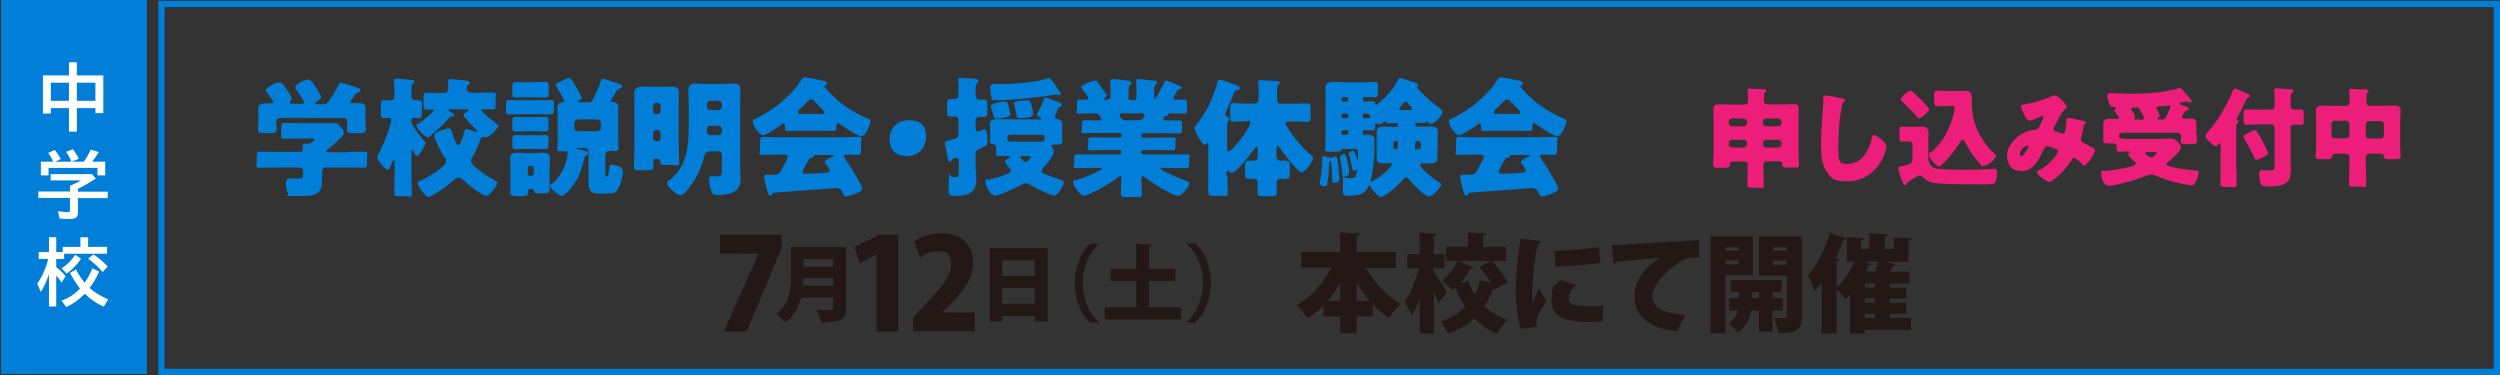 <?xml version="1.0" encoding="UTF-8"?> <svg xmlns="http://www.w3.org/2000/svg" id="_レイヤー_1" data-name="レイヤー_1" width="1200" height="180" version="1.1" viewBox="0 0 1200 180"><rect x="0" y="0" width="1200" height="180" fill="#333333" stroke="none"/><defs><style> .st0 { fill: #ed1e79; } .st1 { fill: #231815; } .st2 { fill: #fff; } .st3 { fill: #007ed8; } </style></defs><g><path class="st3" d="M1197,3.4v173.6H79V3.4h1118M1200,.4H76v179.6h1124V.4h0Z"></path><g><path class="st3" d="M166.9,72.9c2.6,0,5.2-.1,7.8-.1s1.5.6,1.5,2.5v2.8c0,1.8-.1,2.4-1.5,2.4-2.7,0-5.3-.1-7.9-.1h-10.3c-1.2,0-1.9.7-1.9,1.9v4.2c0,7.2-3.6,7.6-11.8,7.6s-3.8-.1-4.6-1.4c-.7-1.1-1-3.3-1-4.6s.5-2.5,2.2-2.5,2.5.1,4.1.1,2-.5,2-1.7v-1.8c0-1.1-.8-1.8-1.9-1.8h-11c-2.7,0-5.3.1-7.9.1s-1.5-.7-1.5-2.5v-2.7c0-1.9.1-2.5,1.5-2.5,2.6,0,5.2.1,7.9.1h11c.9,0,1.8-.3,1.8-1.4s-.1-1.2-.1-1.6c0-.9.6-.9,1.3-.9h1.4c1.7,0,3-2,3-2.2,0-.3-.6-.3-1.4-.3h-6.7c-2.1,0-4.2.1-6.3.1s-1.6-.6-1.6-2.2v-3.2c0-1.7.1-2.2,1.6-2.2,2.1,0,4.2.1,6.3.1h11.2c2,0,4.2,0,6.2,0s2,.4,3.2,1.9c.7.9,1.6,2,1.6,2.9,0,1.6-6.3,6.6-7.7,7.7-.4.3-.8.6-.8,1s.6.5.9.5h9.5ZM167.8,48.8c0,.6.7.7,1.1.7,1.1,0,2.2,0,3.4,0s3.2.2,3.2,2.2-.1,3.3-.1,5.1v1.5c0,1.4.2,2.7.2,3.7,0,1.7-.9,1.9-2.9,1.9h-3.3c-2,0-2.9-.1-2.9-1.8s.2-2.4.2-3.5-.7-2-2-2h-30.1c-1.4,0-2,.7-2,2.1s.2,2.2.2,3.3c0,1.7-.9,1.9-2.9,1.9h-3.2c-2,0-2.9-.1-2.9-1.8s.2-2.5.2-3.7v-1.5c0-1.9-.1-3.7-.1-5.1s1.7-2.2,3.3-2.2,2,0,2.9,0,1.1-.2,1.1-.7-2.5-3.8-3-4.4c-.3-.4-.6-.7-.6-1.2,0-1.4,4.6-3.7,6.4-3.7s2,1.1,3.6,3.3c.6.8,2.4,3.5,2.4,4.3s-.4,1-.7,1.4c-.1.1-.2.4-.2.6,0,.6.6.6,1,.6h4.6c.4,0,1.2,0,1.2-.7s-.2-.6-.4-1c-.7-1.2-2.5-4.1-3.3-5.1-.2-.3-.4-.6-.4-1.1,0-1.7,4.6-3.7,6.1-3.7s2.4,1.7,4,4.2c.5.8,2.2,3.3,2.2,4.2s-1.7,2-2.5,2.5c-.2.1-.4.3-.4.5s.2.4.7.4h3c1.5,0,2-.2,2.9-1.4,1.7-2.4,3.3-5,4.8-7.8.2-.6.4-1.1,1.1-1.1s6.8,2.1,8,2.5c.9.2,1.3.4,1.3,1.1s-.7.8-1.3,1.1c-.9.3-1.1.4-1.5,1.2-.3.6-.7,1.2-1.1,1.7-.6.9-1.1,1.7-1.1,1.9Z"></path><path class="st3" d="M197.4,58.2c0,1.7,4.5,7.4,5.8,8.9.6.6,1,1.1,1,1.6,0,1.3-3.2,6.2-3.9,6.2s-1.8-2-2-2.5c-.1-.2-.2-.4-.4-.4-.4,0-.4.6-.4,1.2v11c0,2.8.2,5.6.2,8.4s-.7,1.6-2.8,1.6h-3c-2,0-2.7-.1-2.7-1.6,0-2.8.2-5.6.2-8.4v-6.1c0-.9,0-1.2-.4-1.2s-.6.6-.9,1.4c-.8,1.9-1.3,3.2-2.1,3.2-1.2,0-4.9-4.8-4.9-5.8s.4-1.2.7-1.9c.1-.2.2-.4.2-.5,2.1-4.2,4-8.6,5.2-13.1.1-.5.6-2.2.6-2.6,0-.7-.5-1-1.2-1s-1.6.1-2.4.1c-1.3,0-1.4-.7-1.4-2.5v-3.7c0-1.7.1-2.4,1.4-2.4s2.2.1,3.3.1,1.8-.8,1.8-1.8v-3.5c0-1.2,0-2.6-.2-3.8,0-.2,0-.4,0-.6,0-.6.6-.7,1.1-.7s1.1,0,1.4,0c2,.2,4.1.4,6.1.6.5,0,1.2.2,1.2.8s-.2.6-.8.9c-.6.4-.6,1.5-.6,4.5v1.8c0,1,.7,1.7,1.7,1.7s1.1,0,1.8,0c1.4,0,1.5.6,1.5,2.7v3.5c0,1.5-.1,2.4-1.4,2.4s-1.7-.1-2.5-.1-1,.2-1,1.2v.4ZM216,52.4c-.1,0-.8,0-.8.4s1.5,1.1,1.8,1.3c.4.2,1.1.6,1.1,1.1s-.7.7-1.1.7c-.9,0-1,.2-1.7,1-2.7,3.2-5.6,5.6-8.8,8.4-.3.2-.7.6-1.1.6-1.5,0-5.5-4.4-5.5-5.6s.6-.7.9-.9c1.1-.7,7.2-5.3,7.2-6.3s-.5-.5-.8-.5c-.8,0-1.6,0-2.5,0-1.2,0-1.4-.6-1.4-2v-3.7c0-1.9.1-2.4,1.3-2.4,2,0,4,.1,6.1.1h2.5c1.5,0,2-.9,2-1.6,0-1.3-.2-3.2-.2-3.8,0-1,.5-1.2,1.4-1.2s5.1.4,6.5.6,2.5.2,2.5,1.1-.2.7-.8,1.1c-.6.4-.6,1.4-.6,2s.5,1.7,2.1,1.7h4.3c2,0,4.1-.1,6.1-.1s1.4.6,1.4,2.5v3.4c0,1.5-.1,2.2-1.4,2.2s-2.9-.1-4.3-.1-1.1,0-1.1.5c0,.9,6.3,5.8,7.3,6.6.4.2.7.5.7.9,0,1.4-4.3,5.5-5.7,5.5s-.3,0-.5-.1-.4-.1-.7-.1c-.4,0-.4.1-.7.2-.7.3-.8.4-.9.9-.9,3.2-2.3,5.9-3.9,8.7-.3.6-.6,1.2-.6,1.9,0,2.4,9.1,7.9,11.2,9.1.7.4,1.4.6,1.4,1.2,0,1.3-3.5,6.3-5.4,6.3s-9.5-6.2-11-7.6c-.6-.5-1.4-1.2-2.2-1.2s-1.7.7-2.2,1.2c-3,2.7-6.4,5.1-10,7.2-.6.3-1.7.9-2.3.9-1.5,0-5.1-5.3-5.1-6.4s1-1.2,1.9-1.6c2.3-1.1,11.7-6.4,11.7-9s-.6-1.6-.9-2.1c-1.1-1.7-4.8-8.7-4.8-10.5s6.2-3.3,7.1-3.3,1.1.6,1.3,1.4c.5,1.7,1.2,3.7,2,5.4.2.5.6,1.3,1.2,1.3,1.1,0,2.6-5.5,2.9-6.6.1-.6.2-1.2,1-1.2s3,.9,4,1.2c.2.1.7.2.9.2s.4,0,.4-.2c0-.3-.4-.6-.6-.8-1-.9-6-5.9-6-7s1.3-1.5,1.8-1.9c.1-.1.4-.3.4-.6s-.3-.3-1.1-.3h-7.5Z"></path><path class="st3" d="M258.5,48.1c1.9,0,3.9-.1,5.8-.1s1.6.7,1.6,2.3v2c0,2.2,0,2.6-2.1,2.6s-2.7-.1-5.3-.1h-8.3c-1.9,0-3.9.1-5.8.1s-1.5-.7-1.5-2.2v-2.2c0-1.7.1-2.5,1.5-2.5s3.9.1,5.8.1h8.3ZM263.8,87.6c0,1.5,0,2.5,0,3.3,0,1.7-.4,1.9-3.3,1.9h-1.5c-1.9,0-2.6-.1-2.7-1.1-.1-.9-.2-.9-.9-.9h-1.2c-.7,0-.8,0-.8,1.4s-.1,1.9-3.5,1.9h-1.9c-2.5,0-3-.3-3-1.7s0-2.3,0-3.5v-8.6c0-1.4-.1-2.9-.1-4.3,0-2.3,1.4-2.7,3.4-2.7s2.9.2,4.3.2h4.3c1.5,0,2.6-.2,3.8-.2,1.9,0,3.3.5,3.3,2.7s-.2,2.9-.2,4.3v7.3ZM256.1,39.4c1.8,0,3.6-.1,5.4-.1s1.9.7,1.9,3v2c0,1.9-.2,2.5-1.9,2.5s-3.6-.1-5.4-.1h-2.9c-1.8,0-3.6.1-5.4.1s-1.9-.3-1.9-2.3v-2.4c0-2,0-2.7,1.9-2.7s3.6.1,5.4.1h2.9ZM256.5,56.2c1.7,0,3.5-.1,5.2-.1s1.6.8,1.6,2.4v2.2c0,1.7-.1,2.4-1.6,2.4s-3.5-.1-5.2-.1h-3.8c-2.4,0-3.9.1-4.9.1-1.6,0-1.9-.3-1.9-2v-2c0-2,0-3,1.6-3s3.5.2,5.2.1h3.8ZM256.5,64.9c2.4,0,3.8-.1,4.9-.1,1.7,0,1.9.5,1.9,2.4v2.5c0,1.7-.6,1.9-2,1.9s-2.5-.1-4.8-.1h-3.8c-2.4,0-3.8.1-4.9.1-1.6,0-1.9-.3-1.9-2.2v-2.3c0-1.5.1-2.3,1.6-2.3s3.5.1,5.2.1h3.8ZM253.3,83.2c0,.7.5,1.2,1.2,1.2h.5c.7,0,1.2-.5,1.2-1.2v-2.4c0-.6-.6-1.2-1.2-1.2h-.5c-.7,0-1.1.5-1.2,1.2v2.4ZM280.5,75.7c-1.2,5.6-2.7,10-6.3,14.5-.8,1-3.2,3.8-4.5,3.8s-5.6-3.3-5.6-4.7.4-.7.7-1c2.4-1.6,4.8-5.4,6-8,.6-1.5,1.7-5.1,1.7-6.6s-.6-1.1-1.4-1.1h-2c-1,0-1.6-.2-1.6-1.1s.2-3,.2-4.6v-12c0-1.4-.2-2.7-.2-3.7s1.1-1.9,2.4-2.1c.4,0,.9-.2.9-.7s-2.9-5.5-3.4-6.3c-.2-.4-.6-.9-.6-1.4,0-.8,2.4-1.7,3.9-2.4.2,0,.3-.1.5-.2.6-.2,1.3-.6,1.9-.6s.7.2,1.1.6c.8,1.1,1.6,2.3,2.3,3.5.5.8,2.7,4.6,2.7,5.3s-.7,1.1-1.2,1.3c-.2.1-.4.2-.4.5,0,.4.4.4.6.4h4.3c1,0,1.5-.3,2-1.1.9-1.5,3.5-7.5,3.9-9.1.2-.6.4-1.1,1-1.1s6.4,2,7.6,2.4c1.1.4,1.6.6,1.6,1.2s-.5.9-1.1,1.1c-1,.2-1.2.5-1.7,1.4-.7,1.2-2.5,4-2.5,4.4,0,.7.7.7,1.2.7,1.2.2,2.3.7,2.3,2s-.1,2.1-.1,3.8v12c0,2,.2,4.2.2,4.6,0,1-.7,1.1-1.9,1.1h-2.5c-1,0-1.9.7-1.9,1.7v10.1q0,.4.4.4h.5c.5,0,.7-1.4,1-4.4,0-.9.2-1.2,1.2-1.2,1.7,0,5.3.7,5.3,3.3s-1.1,5.6-1.8,7.3c-1.3,3-2.7,3.2-6,3.2h-2.9c-4,0-5.8-.5-5.8-5v-15.2c0-.9-.8-1.7-1.7-1.7h-4c-.1,0-.4,0-.4.1,0,.2.4.2,1.4.5,2.5.6,4.5,1,4.5,1.9s-.4.9-.8,1.1c-.5.2-.7.5-.9,1ZM286.7,63c.9,0,1.7-.8,1.7-1.7v-2.3c0-.9-.8-1.7-1.7-1.7h-9.3c-.9,0-1.7.8-1.7,1.7v2.3c0,1,.7,1.7,1.7,1.7h9.3Z"></path><path class="st3" d="M314.9,76.1c-.9,0-1.3.6-1.3,1.2,0,.9.1,1.9.1,2.9s-.7,1.5-2.8,1.5h-3.9c-1.9,0-2.7-.1-2.7-1.5,0-2.7.2-5.4.2-8.1v-21.8c0-1.9-.1-3.9-.1-5.8s1.4-2.9,3.5-2.9,4.2.1,6.3.1h1.9c2,0,4.1-.1,6.2-.1s3.6.4,3.6,2.9-.1,3.8-.1,5.8v19.3c0,2.7.2,5.4.2,8.1s-.9,1.5-2.3,1.5h-3.9c-2.2,0-2.9-.1-2.9-1.5v-.3c0-.6-.4-1.2-1.3-1.2h-.7ZM313.5,53.3c0,.9.7,1.5,1.5,1.5h.6c.8,0,1.5-.7,1.5-1.5v-2.4c0-.8-.7-1.5-1.5-1.5h-.6c-.8,0-1.5.7-1.5,1.5v2.4ZM313.5,66.3c0,.8.7,1.5,1.5,1.5h.6c.8,0,1.5-.7,1.5-1.5v-2.4c0-.9-.7-1.5-1.5-1.5h-.6c-.9,0-1.4.6-1.5,1.5v2.4ZM340.9,72.7c-2.3,0-2.5.9-3,2.9-1.4,5.8-4.7,12.2-8.9,16.6-.7.7-1.4,1.5-2.4,1.5-1.7,0-6.3-4-6.3-5.7s.7-1.1,1.3-1.6c8-6.8,9-15.6,9-26.7v-9.5c0-2.3-.2-4.6-.2-6.8s1-3.3,3.3-3.3,4,.2,6,.2h6.4c1.9,0,3.9-.2,5.9-.2s3.4.2,3.4,3.3-.1,4.5-.1,6.8v30.7c0,1.5.2,3.1.2,4.6,0,2.3-.3,4.3-2.2,5.9-2.1,1.8-6.1,2.2-8.8,2.2s-2.6-.6-3.4-2.9c-.4-1.2-.8-3.1-.8-4.4s.3-1.7,1.4-1.7.6,0,.9,0c.4,0,1.1.1,1.4.1,2.5,0,2.5-1.2,2.5-2.4v-8c0-.8-.7-1.7-1.7-1.7h-3.9ZM344.8,52.8c1,0,1.7-.7,1.7-1.7v-1c0-1-.7-1.7-1.7-1.7h-3.8c-.9,0-1.7.7-1.7,1.7v1c0,1,.7,1.7,1.7,1.7h3.8ZM341.2,60.3c-1.4,0-1.9.9-1.9,2.2s.4,2.4,2,2.4h3.5c1,0,1.7-.7,1.7-1.7v-1.1c0-.9-.7-1.7-1.7-1.7h-3.6Z"></path><path class="st3" d="M383.7,62.8c-1.9,0-3.9.1-5.6.1s-1.2-.5-1.3-2.5c0-.4-.2-1.1-.7-1.1s-.5.1-.7.3c-1.6,1.2-7.4,5.3-9.2,5.3s-4.9-4.8-4.9-6.5.4-.8.9-1.1c8.9-4.4,17.5-11,22.8-19.5.3-.4.6-.7,1.1-.7.9,0,6.3,1,8,1.4,1.9.4,2.7.5,2.7,1.4s-.4.8-.7,1c-.2,0-.4.2-.4.5,0,.4,1.4,1.9,1.7,2.2,5.1,5.6,11.5,10.1,18.4,13,1.7.7,2,.9,2,1.6,0,1.7-2.4,7.2-4.3,7.2s-8.8-4.7-10.4-5.9c-.2-.2-.6-.4-.9-.4-.6,0-.7.6-.7,1.1v.2c0,2.2-.4,2.5-1.3,2.5-1.9,0-3.8-.1-5.6-.1h-10.7ZM370.6,93.3c-.2.4-.4.7-.9.7-.8,0-1.2-1.7-1.9-4.2-.3-1.1-1-3.8-1-4.9s.3-1,3-1h.9c1.5,0,3,0,3.8-1.4.1-.2.3-.6.6-1.1,1.1-1.9,3.1-5.6,3.1-6.2s-1-1-1.7-1h-2c-2.7,0-5.5.2-8.2.2s-1.5-.8-1.5-2.7v-3.3c0-1.9.1-2.7,1.5-2.7,2.7,0,5.5.2,8.2.2h29.1c2.7,0,5.5-.2,8.2-.2s1.5.7,1.5,2.4v3.9c0,1.8-.3,2.4-1.6,2.4s-3.5-.2-4.7-.2-1.9.1-1.9.7.1.5.2.7c1.4,2,8.6,13.3,8.6,15s-6.6,3.7-7.7,3.7-1.2-.5-2-2.4c-.6-1.2-1.8-1.6-3.1-1.6s-24.9,1.9-29.6,2.2c-.4,0-.7.2-.9.7ZM394.2,54.8c.5,0,1.4,0,1.4-.8s-.7-1.3-1.9-2.4c-.7-.7-1.5-1.5-2.3-2.4-.5-.6-1.2-1.5-2.1-1.5s-1.7,1.1-3.1,2.5c-.7.7-1.5,1.5-2.5,2.4-.4.4-.7.9-.7,1.3,0,.8.8.8,1.4.8h9.9ZM385.3,82.4c0,.8.7,1,1.4,1,1.4,0,6.9-.2,8.6-.4,2.1-.2,2.9-.3,2.9-1.2s-1.1-2.1-1.8-3.1c-.2-.2-.5-.7-.5-.9,0-.8,2.3-2,3.5-2.5.2,0,.7-.3.7-.6s-.2-.3-.8-.3h-7.7c-.7,0-.9,0-1,.6-.1.5-.4.6-1.1.7-.8.1-.9.3-1.4,1.1-.6,1-2.8,4.9-2.8,5.6Z"></path><path class="st3" d="M444.5,65.5c0,5.3-3.3,9.4-9.2,9.4s-8.3-3.3-8.3-8.1,3.2-9.1,9.3-9.1,8.2,3.2,8.2,7.8Z"></path><path class="st3" d="M468.6,82c0,1.5,0,3.1,0,4.6,0,5.8-4.1,7.4-9.2,7.4s-4-.1-4-7.1.4-1.9,1.6-1.9,1.1,0,1.5,0c1.6,0,1.7-.4,1.7-3.2v-3.9c0-1-.1-2.1-1.4-2.1s-1.9.9-1.9,1c-.2.4-.6.7-1,.7-.7,0-.9-.7-1.4-3.7-.2-.9-.4-1.9-.6-3.1-.1-.6-.4-1.5-.4-2,0-1,.9-1.1,3-1.6,2.7-.6,3.6-.9,3.6-3.1v-6.4c0-.9-.7-1.7-1.7-1.7s-1.5.1-2.3.1c-1.4,0-1.5-.7-1.5-2.5v-3.5c0-1.7.1-2.4,1.5-2.4s1.9,0,2.3,0c.7,0,1.7-.6,1.7-2v-3.2c0-1.7-.2-3.7-.2-4,0-.9.6-1,1.4-1,1.2,0,5,.3,6.4.4.8,0,1.9.1,1.9,1.1s-.4.7-.7,1.1c-.5.4-.6.9-.6,2.9v2c0,1.7.2,2.9,1.9,2.9s1.2,0,2,0c1.6,0,1.7.5,1.7,2.4v3.5c0,1.8-.1,2.5-1.6,2.5s-1.5-.1-2.3-.1-1.7.6-1.7,1.5v4c0,.6.1,1.5.9,1.5s2-.7,2.5-.9c.3-.1.6-.2.9-.2,1.3,0,1.4,4.6,1.4,5.6,0,2-.2,2.3-3.4,3.7-1.6.7-2.3.8-2.3,2.7v7.8ZM475.2,62.4c0-1.4-.1-2.7-.1-3,0-2.2,2.5-2.2,4.1-2.2s4.4.1,6.6.1h13.4c.2,0,.7,0,.7-.3s-.3-.4-.7-.7c-.5-.2-1.4-.7-1.4-1.4s.2-.7.4-1c.9-1.7,2.2-4.2,2.7-6,.1-.4.2-1.1,1-1.1s2.2.7,3.5,1.2c.6.2,1,.4,1.2.4.3.1.7.2.9.4,1.4.5,2.1.8,2.1,1.7s-.5.6-.9.7-.6.4-1.1,1.6c-.2.6-.6,1.3-1,2.3-.1.2-.2.7-.2,1,0,1,1.1,1,1.3,1.1,1.1.1,2.2.7,2.2,2s-.1,1.7-.1,3.1v2.9c0,.9.1,2,.1,2.7,0,1.4-1.2,1.5-2.4,1.5h-1.4c-.6,0-1.3,0-1.3.7s.4,1,.6,1.4c.2.4.4.9.4,1.3,0,2-3.3,6-4.7,7.4-.5.6-1.1,1.2-1.1,2s1.1,1.2,2.5,1.7c2.2.9,4.5,1.6,6.8,2.4.6.2,1.3.4,1.3,1.2,0,1.3-2.8,6.4-4.6,6.4s-9.2-3.8-11-4.9c-.9-.5-1.7-1-2.7-1s-1.7.5-2.5.9c-2,1.2-10.2,5-12.3,5s-4.5-4.8-4.5-6.6.5-.8,2.1-1.2c2.3-.6,4.7-1.2,6.9-2,1.9-.7,3.2-1.2,3.2-2.2s-.4-.8-.9-1.4c-.4-.6-1.9-2.4-1.9-3s.6-1,1.1-1.2,1.2-.4,1.2-.9-.6-.6-.9-.6c-1.5,0-3,.1-4.5.1s-1.1-.6-1.1-1.5v-2.5c0-1.1-.6-1.6-1.7-1.7-.9,0-1.3-.6-1.3-1.5s.1-1.7.1-2.7v-2.9ZM508,42.9c0,.1.1.2.2.3.4.6.9,1.4.9,1.9s-.4.6-.7.6-.7-.1-.9-.2c-.2,0-.5-.1-.7-.1,0,0-.7.1-1.6.2-1.4.2-3.3.6-3.7.6-4,.5-8.1.9-12.2,1.3-3.7.3-6.9.6-10.7.6s-2.2,0-2.7-1.5c-.4-1.2-.6-3.3-.6-4.6s.9-1.7,2.2-1.7,3,0,4.4,0c5.5,0,15.7-.9,20.8-2.6.2,0,.7-.2.8-.2.7,0,2,1.7,3.3,3.7.4.6.7,1.1,1.1,1.6ZM484.3,51.7c.2.6.7,2.7.7,3.2,0,1.5-5.3,2-6.4,2s-1.4-.2-2.1-2.6c-.2-.7-.4-1.6-.8-2.8,0-.2-.2-.4-.2-.6-.1-1.5,6.5-2.2,6.7-2.2,1.4,0,1.7,1.4,2.1,3ZM499.2,68c1.1,0,2.2-.1,2.2-1.7s-.6-1.6-1.5-1.6h-14.9c-1,0-1.5.7-1.5,1.5s.4,1.8,1.5,1.8h14.3ZM495.3,51.3c.2.8.6,2.7.6,3.5s-.9,1.2-2.3,1.5c-1.2.2-2.6.4-3.8.4-1.7,0-1.8-.4-2-1.9-.2-1.6-.6-2.8-.9-4.3,0-.2-.2-.6-.2-.8,0-.9,1.4-1.1,3.2-1.3.7,0,2.7-.3,3.2-.3,1.4,0,1.6.9,2.2,3.2ZM492.2,77.8c.7,0,2.6-1.9,2.6-2.3s-.3-.6-1.5-.6h-2.3c-.9,0-1.2,0-1.2.5s1.9,2.4,2.4,2.4Z"></path><path class="st3" d="M559.4,38.6c.6,0,5.4,2,6.3,2.4.5.2,1.5.6,1.5,1.1s-.6.7-.9.7c-.6.1-.9.2-1.2.7-.3.5-1.9,3.3-1.9,3.6,0,.5.4.7.9.7,1.4,0,2.8,0,4.2,0s1.5.6,1.5,2.2v2.4c0,1.5-.1,2.1-1.4,2.1-2.2,0-4.4-.1-6.6-.1s-.7.4-.8.6c-.1.3-.7.4-1,.6-.6.1-1,.3-1.4.9-.1.2-.2.4-.2.5,0,.4.4.8.9.8h2.2c1.5,0,3,0,4.5,0s1.4.6,1.4,1.9v2.3c0,1.4-.1,2-1.4,2-2.7,0-5.5-.1-8.2-.1h-9c-.6,0-1,.4-1,1v.2c0,.6.4,1,1,1h6.5c2.4,0,4.8-.1,7.3-.1s1.6.6,1.6,2v2.1c0,1.4-.1,2-1.5,2-2.5,0-4.9-.1-7.4-.1h-6.5c-.6,0-1,.4-1,1h0c0,.7.4,1.1,1,1.1h11.9c2.9,0,5.8,0,8.6,0s1.5.6,1.5,2.2v2c0,2-.2,2.4-1.5,2.4-2.9,0-5.8-.1-8.6-.1h-2.7c-.6,0-.9,0-.9.4s1.2,1,2.5,1.6c3.2,1.6,6.4,3,9.8,4.2.9.3,1.5.5,1.5,1.2,0,1.5-3.6,6-5.3,6s-5.6-2.2-6.8-2.9c-3.3-1.7-6.2-3.7-9.1-5.9-.3-.2-.7-.6-1.1-.6-.7,0-.7.7-.7,1.2,0,2.3.2,4.5.2,6.8s-.7,2-3,2h-4c-2.3,0-3.1-.2-3.1-1.9s.2-4.7.2-7.1-.2-.9-.7-.9-.9.4-1.1.6c-4,2.9-7.7,5.1-12.1,7.2-1,.5-3.1,1.5-4.1,1.5-1.6,0-5.1-4.8-5.1-6.4s.8-.9,2.3-1.4c4.4-1.4,7.3-2.8,11.3-4.8.2-.1.3-.2.3-.4,0-.4-.4-.4-.9-.4h-2.4c-2.9,0-5.8.1-8.6.1s-1.5-.5-1.5-2.5v-1.9c0-1.6.1-2.2,1.5-2.2,2.9,0,5.7,0,8.6,0h11.5c.6,0,1-.4,1-1h0c0-.7-.4-1.1-1-1.1h-6.1c-2.4,0-4.8.1-7.3.1s-1.5-.6-1.5-2v-2.2c0-1.5.1-2,1.6-2,2.4,0,4.8.1,7.3.1h6.1c.6,0,1-.4,1-1v-.2c0-.6-.4-1-1-1h-8.4c-2.7,0-5.5.1-8.2.1s-1.4-.7-1.4-2.1v-1.7c0-2.1,0-2.4,2.1-2.4s3,.1,5.8.1,1.1-.2,1.1-.9-.2-.7-.4-1.1c-.6-1.1-1-1.4-2.2-1.4-2.5,0-5,.1-7.4.1s-1.4-.6-1.4-2.2v-2.4c0-1.5.1-2.1,1.4-2.1s1.8,0,2.7,0,1.4,0,1.4-.8-2.6-3.8-3.2-4.5c-.1-.1-.3-.4-.3-.6,0-.9,5.1-3.2,6.7-3.2s.8.2,1.5,1.1c.1.2.3.4.5.7.5.6,3.7,4.8,3.7,5.3s-.7.9-1.1,1.1c-.2.1-.4.2-.4.6s.4.4.7.4h.6c1.5,0,2-1.1,2-1.7v-1.7c0-1.5,0-3.3-.2-4.9,0-.2,0-.4,0-.6,0-.8.4-1,1.2-1,1.1,0,5.6.4,6.6.6,1.9.2,2.4.4,2.4,1.1s-.2.6-.7,1.1c-.6.5-.7,1.8-.7,3.3v3.1c0,.4.4.8.8.8h2c.6,0,1-.4,1-1v-3.5c0-2.4-.2-4-.2-4.5,0-.8.4-1,1.2-1s5,.4,6.1.6c.2,0,.5,0,.7,0,1.2.1,2,.2,2,1s-.3.6-.7,1c-.6.5-.6,1.8-.6,3.2v2.5c0,.6,0,1.1.4,1.1s.3-.2.6-.7c.9-1.5,3.2-5.5,3.9-7.3.2-.3.3-.7.7-.7ZM539.2,54.3c-1,0-1.7,0-1.7,1s0,.6.5,1.3c.6.9,1.5,1.1,2.5,1.1h5.8c1.9,0,2.3-.7,2.9-1.6.1-.2.2-.4.2-.7,0-.9-.9-1-1.6-1h-8.6Z"></path><path class="st3" d="M589.1,84.2c0,2.7.2,5.3.2,7.9s-.7,1.9-2.4,1.9h-4.3c-2.1,0-2.7-.7-2.7-2.1,0-2.6.1-5.1.1-7.7v-14.3c0-.9,0-1.2-.5-1.2s-.3.1-.4.2c-.2.2-.6.6-.9.6-1.3,0-4.8-6.6-4.8-7.9s.4-1.1.9-1.7c2.3-3,4.3-6.1,6-9.5,1.4-2.9,3.4-7.7,4-10.8.1-.7.2-1.4.9-1.4s6.3,1.9,7.3,2.3c2.2.7,2.6,1,2.6,1.7s-.7,1-1.3,1.1c-1,.2-1.1.3-1.7,1.9-.9,2.5-2.4,5.7-3.5,8.2-.2.4-.5,1-.5,1.5,0,.9.7,1,1.1,1.2.6.1.8.6.8,1.1s-.1.6-.4.9c-.6.5-.6,1.4-.6,5v7.6c0,1.2,0,2,.8,2,1.7,0,10.3-11.5,10.3-13.5s-.9-1-1.7-1h-.4c-2,0-3.9.2-5.8.2s-1.7-.6-1.7-2.4v-4.1c0-1.8.2-2.4,1.7-2.4s3.8.2,5.8.2h4c1.4,0,2.1-.7,2.1-2.1v-3.3c0-1.5,0-3.2-.2-4.3,0-.2,0-.4,0-.6,0-.8.6-.9,1.2-.9,1.5,0,5.7.3,7.4.4,1.2,0,1.8.2,1.8.9s-.1.5-.7,1c-.6.5-.6,1.9-.6,3.5v3.5c0,1.4.7,2,2,2h6.3c2.1,0,4.3-.2,6.1-.2s1.7.6,1.7,2.4v4.1c0,1.8-.2,2.4-1.7,2.4s-4-.2-6.1-.2h-2.5c-.7,0-1.7,0-1.7,1s2.4,4.2,3,5.1c2.9,4,5.5,6.8,9.2,10.1.4.3,1,.7,1,1.4,0,1.4-3.8,6.8-5.6,6.8s-9.2-9.9-10.5-11.9c-.2-.3-.4-.7-.9-.7s-.6.5-.6,1.5v3.3c0,1.2.4,2.2,1.9,2.2s1.3,0,2,0c2.2,0,2.5.5,2.5,2.5v3.7c0,2-.3,2.6-2.4,2.6s-1.5,0-2.2,0c-1.1,0-1.7.6-1.7,1.7,0,1.5.1,3.2.1,4.7s-.6,1.9-2.9,1.9h-3.6c-2.1,0-2.8-.1-2.8-1.8s.1-3.1.1-4.6-.7-1.9-1.8-1.9-1.2,0-1.9,0c-2,0-2.4-.6-2.4-2.4v-4.1c0-1.8.4-2.3,2.4-2.3s1.2,0,1.8,0c1.4,0,1.9-.9,1.9-2.1v-3.4c0-.6,0-1.1-.5-1.1s-.6.3-.8.6c-1.4,2-8.9,11.8-11,11.8s-.9-.2-1.4-.6c-.2-.1-.5-.3-.7-.3-.7,0-.7.9-.7,1.4v.8Z"></path><path class="st3" d="M633.4,88.1c0-.4.4-2.2.5-2.7.5-2.5.8-6.6.8-8.5s0-1.9.7-1.9,2.4.6,2.8.7c.2,0,.4.1.5.1.2,0,.3,0,.5-.2.5-.2,1.1-.4,1.7-.4.9,0,1.1.4,1.6,5.4,0,.9.4,4.6.4,5.3,0,1.6-2,1.9-2.5,1.9-.9,0-.9-.6-.9-2.2s-.4-6.4-.5-7.6c0-.4-.1-.6-.3-.6-.7,0-.7.5-.7,1.1,0,1.7-.5,7.4-.9,9.6-.1.7-.2,1.3-1,1.3s-2.7-.4-2.7-1.4ZM689.9,71.6c0,1.4.1,2.9.1,4.3,0,2.4-1.8,2.5-3.7,2.5s-2.4,0-3.6,0-1,.1-1,.7c0,1.9,7.1,7.3,8.9,8.3.6.4,1.2.7,1.2,1.1,0,1.3-4,5.8-6,5.8s-7.7-6.1-9.2-7.8c-.4-.6-1.1-1.4-1.7-1.4s-1.8,1.4-2.5,2.2c-1.7,2-4,4-6.3,5.5-.7.5-2.4,1.7-3.2,1.7-1.7,0-5.5-4.8-5.5-6.1s.9-1.2,1.7-1.6c4.7-2.4,9-6.9,9-7.9s-.4-.5-.7-.5c-1,0-2,0-3,0-1.9,0-3.6-.1-3.6-2.5s0-2.9,0-4.3v-4c0-1.4,0-2.9,0-4.3,0-2.3,1.7-2.5,3.6-2.5s3.5.1,5.3.1h.7c.4,0,.6-.2.6-.6v-.6c0-.6-.5-.6-.9-.6-1.1,0-2.2,0-3.3,0s-1.1,0-1.5-.5c-.1-.1-.2-.2-.5-.2s-.7.3-.9.4c-.5.4-1.1.9-1.8.9s-1-.4-1.4-.6c0,0-.2,0-.2,0-.4,0-.4.6-.4.9v.5c0,1.8-.2,2.1-1.2,2.1s-1.5-.1-3-.1h-1.1c-.4,0-.7.4-.7.8v.5c0,.9.7.9,1.4.9h1.3c3,0,3,1.6,3,4.1,0,5-.6,16-2.7,20.3-2,4.1-4.7,4.8-9,4.8s-3.5,0-3.5-5.5,0-3,1.2-3,1.7.1,2.2.1c1.3,0,2.2,0,2.7-.9.2-.5.6-1.7.6-2.3s0-.6-.4-.6-.4,0-.6.1c-.2,0-.4.1-.6.1-.5,0-.6-.8-.7-1.4-.4-2-.7-4-1.4-6-.1-.2-.2-.5-.2-.8,0-.9,1.5-1.3,2-1.3s.7.2,1.3,1.8c.1.4.6,1.9.7,2.5,0,.2.1.4.2.4.2,0,.2-.7.2-.9,0-1.2.1-2.3.1-3,0-1.5-.7-1.7-1.9-1.7h-5.6c-.4,0-.5.2-.6.6-.3.7-.9.7-3,.7s-2.2,0-3.2,0-1.5-.2-1.5-1.3c0-2.4.2-4.9.2-7.3v-16.9c0-1.7-.1-3.3-.1-4.6,0-2.7,1.5-3.4,3.9-3.4s3.3.2,5,.2h11.4c1.4,0,2.7-.2,3.5-.2,1.2,0,1.4.7,1.4,2.3v2.7c0,1.7-.1,2.4-1.4,2.4s-2-.1-3.5-.1h-1.6c-.4,0-.7.4-.7.8v.5c0,.4.3.8.7.8h1.1c1.3,0,2.2-.1,3-.1s1.1.6,1.1,1c0,.5.1.6.4.6.6,0,6.9-4.8,10.3-11.5.4-.9.6-1.2,1.2-1.2,1.1,0,4.2,1.2,5.5,1.6,1.7.5,3.1.8,3.1,1.7s-.2.5-.3.6c-.2.1-.2.2-.2.4,0,.4,1.5,1.9,1.8,2.2,2.9,3,5.9,5.5,9.2,8,.4.4,1.3.9,1.3,1.5,0,1.8-3.4,5.8-5.4,5.8s-.9-.2-1.3-.6c-.2-.2-.4-.4-.7-.4s-.4.2-.6.4c-.2.2-1,.3-1.3.3-.9,0-1.9,0-2.8,0s-.9.1-.9.7v.4c0,.4.3.7.7.7h1.1c1.7,0,3.5-.1,5.3-.1s3.7.1,3.7,2.5-.1,2.9-.1,4.3v4ZM646.9,78.4c.2.9.7,3.5.7,4.3,0,1.6-2,2.2-2.6,2.2s-.6-.2-.8-2.3c-.2-1.9-.5-4.8-.9-6.6,0-.2-.1-.5-.1-.7,0-.9,1.5-1.3,1.9-1.3.7,0,1,.2,1.9,4.4ZM646.4,48.7c.4,0,.8-.3.8-.8v-.5c0-.4-.4-.8-.8-.8h-1.7c-.5,0-.8.4-.8.8v.5c0,.4.3.8.8.8h1.7ZM644.7,54.5c-.5,0-.8.4-.8.8v.6c0,.4.3.8.8.8h1.7c.4,0,.8-.4.8-.8v-.6c0-.4-.4-.7-.8-.8h-1.7ZM644.7,62.5c-.5,0-.8.4-.8.8v.6c0,.5.3.8.8.8h1.7c.4,0,.8-.3.8-.8v-.6c0-.5-.4-.8-.8-.8h-1.7ZM654.8,54.5c-.4,0-.7.4-.7.8v.6c0,.4.3.8.7.8h1.1c1.6,0,1.9,0,1.9-.5s-.1-.6-.5-1.1c-.3-.4-.7-.6-1.4-.6h-1.1ZM669.8,67.7c-.6,0-1,.4-1,1v2.1c0,.4.3.8.7.8h.6c.7,0,.9-1.1.9-3s-.2-.8-.7-.9h-.5ZM676.5,52.8c.4,0,1.2,0,1.2-.6s-.4-.9-1.1-1.7c-1.1-1.3-1.4-1.6-1.9-1.6-1,0-3,3-3,3.3s.4.6.7.6h4.1ZM680.8,71.6c.7,0,1.2-.6,1.2-1.2v-1.5c0-.6-.6-1.2-1.2-1.2h-.5c-.9,0-1.1.6-1.1,2.9s.2,1,.9,1.1h.7Z"></path><path class="st3" d="M717.8,62.8c-1.9,0-3.9.1-5.6.1s-1.2-.5-1.3-2.5c0-.4-.2-1.1-.7-1.1s-.5.1-.7.3c-1.6,1.2-7.4,5.3-9.2,5.3s-4.9-4.8-4.9-6.5.4-.8.9-1.1c8.9-4.4,17.5-11,22.8-19.5.3-.4.6-.7,1.1-.7.9,0,6.3,1,8,1.4,1.9.4,2.7.5,2.7,1.4s-.4.8-.7,1c-.2,0-.4.2-.4.5,0,.4,1.4,1.9,1.7,2.2,5.1,5.6,11.5,10.1,18.4,13,1.7.7,2,.9,2,1.6,0,1.7-2.4,7.2-4.3,7.2s-8.8-4.7-10.4-5.9c-.2-.2-.6-.4-.9-.4-.6,0-.7.6-.7,1.1v.2c0,2.2-.4,2.5-1.3,2.5-1.9,0-3.8-.1-5.6-.1h-10.7ZM704.7,93.3c-.2.4-.4.7-.9.7-.8,0-1.2-1.7-1.9-4.2-.3-1.1-1-3.8-1-4.9s.3-1,3-1h.9c1.5,0,3,0,3.8-1.4.1-.2.3-.6.6-1.1,1.1-1.9,3.1-5.6,3.1-6.2s-1-1-1.7-1h-2c-2.7,0-5.5.2-8.2.2s-1.5-.8-1.5-2.7v-3.3c0-1.9.1-2.7,1.5-2.7,2.7,0,5.5.2,8.2.2h29.1c2.7,0,5.5-.2,8.2-.2s1.5.7,1.5,2.4v3.9c0,1.8-.3,2.4-1.6,2.4s-3.5-.2-4.7-.2-1.9.1-1.9.7.1.5.2.7c1.4,2,8.6,13.3,8.6,15s-6.6,3.7-7.8,3.7-1.2-.5-2-2.4c-.6-1.2-1.8-1.6-3.1-1.6s-24.9,1.9-29.6,2.2c-.4,0-.7.2-.9.7ZM728.3,54.8c.5,0,1.4,0,1.4-.8s-.7-1.3-1.9-2.4c-.7-.7-1.5-1.5-2.3-2.4-.5-.6-1.2-1.5-2.1-1.5s-1.7,1.1-3.1,2.5c-.7.7-1.5,1.5-2.5,2.4-.4.4-.7.9-.7,1.3,0,.8.8.8,1.4.8h9.9ZM719.4,82.4c0,.8.7,1,1.4,1,1.4,0,6.9-.2,8.6-.4,2.1-.2,2.9-.3,2.9-1.2s-1.1-2.1-1.8-3.1c-.2-.2-.5-.7-.5-.9,0-.8,2.3-2,3.5-2.5.2,0,.7-.3.7-.6s-.2-.3-.8-.3h-7.7c-.7,0-.9,0-1,.6-.1.5-.4.6-1.1.7-.8.1-.9.3-1.4,1.1-.6,1-2.8,4.9-2.8,5.6Z"></path><path class="st0" d="M848.2,77.5c-1.1,0-1.8.5-1.8,1.7v.9c0,2.8.2,5.6.2,8.4s-.5,1.6-2.3,1.6h-3.3c-1.7,0-2.3-.1-2.3-1.5,0-2.9.2-5.7.2-8.5v-1c0-1-.6-1.6-1.6-1.6h-5.5c-1.1,0-1.5.7-1.5,1.2s0,.3,0,.4c0,1.2-.5,1.4-2.4,1.4h-3.8c-1.1,0-1.8-.1-1.8-1.4,0-1.9.2-3.8.2-5.7v-16.3c0-1.6-.1-3.1-.1-4.7s.9-2.3,2.6-2.3,3.5.1,5.3.1h7.1c1,0,1.6-.5,1.6-1.6v-2.8c0-1.4-.2-2-.2-2.5,0-.7.5-.7,1.1-.7,2,0,4.2.1,6.1.2.7,0,1.7,0,1.7.7s-.2.5-.5.8c-.4.4-.5,1.5-.5,2.5v1.7c0,1,.7,1.6,1.7,1.6h7.1c1.7,0,3.5-.1,5.2-.1s2.7.1,2.7,2.3-.1,3.1-.1,4.7v16.3c0,1.9.2,4,.2,5.7s-.5,1.4-2.4,1.4h-3.8c-1.1,0-1.8-.1-1.8-1.4v-.3c0-.8-.6-1.3-1.5-1.3h-5.4ZM838.6,58.4c0-.8-.7-1.5-1.5-1.5h-5.8c-.8,0-1.5.7-1.5,1.5v.7c0,.8.6,1.5,1.5,1.5h5.8c.8,0,1.4-.6,1.5-1.5v-.7ZM838.6,68.6c0-.8-.7-1.5-1.5-1.5h-5.8c-.8,0-1.5.7-1.5,1.5v.7c0,.8.6,1.5,1.5,1.5h5.8c.8,0,1.4-.6,1.5-1.5v-.7ZM855.1,58.4c0-.8-.6-1.5-1.5-1.5h-5.9c-.8,0-1.5.7-1.5,1.5v.7c0,.8.7,1.5,1.5,1.5h5.9c.8,0,1.5-.6,1.5-1.5v-.7ZM855.1,68.6c0-.8-.6-1.5-1.5-1.5h-5.9c-.8,0-1.5.7-1.5,1.5v.7c0,.8.7,1.5,1.5,1.5h5.9c.8,0,1.5-.6,1.5-1.5v-.7Z"></path><path class="st0" d="M884.6,47.5c.4.1,1.1.3,1.1.7s-.2.4-.4.4c-.8.5-.9,1.1-1.2,2.4-1.3,6.4-1.7,12.9-1.7,19.4s0,8.3,4.2,8.3,6.4-1.9,8.4-4.4c1.7-2.1,2.9-4.9,3.3-7.5.2-1,.4-2,1.2-2s2.7,1.4,3.5,2.1c.9.8,2.5,2.2,2.5,3.5s-1.5,5-2.2,6.4c-3.3,6.1-9.2,10.2-16.3,10.2s-7.6-1.2-10-4.3c-2.6-3.3-2.9-8.8-2.9-13,0-6,.5-12.4.9-18,.1-1.1.2-2.9.2-4.1s0-1.8.9-1.8,6.8,1.1,8.5,1.5Z"></path><path class="st0" d="M916.5,78.8c1.3-.6,1.5-1.3,1.5-2.1v-7.3c0-.9-.6-1.5-1.6-1.5s-2.2.1-3.3.1-1.4-.6-1.4-2.1v-3c0-1.5.2-2.1,1.4-2.1s2.2.1,3.5.1h2c1.3,0,2.6-.1,3.9-.1s3.2.5,3.2,2.5-.1,2.7-.1,4.6v7.5c0,2.7.9,4.8,3.7,5.5,2.3.5,11.8.6,14.7.6s6.8-.1,10.1-.3c.7,0,2.7-.2,3.2-.2,1.2,0,1.2.9,1.2,2.1s-.1,3.6-.9,4.6c-.7.8-1.8.8-6.1.8-12.7,0-19.1-.1-23.2-.7-2.1-.3-3.8-1.1-5.4-2.8-.4-.4-.8-.8-1.4-.8-.9,0-4.2,2.1-5.1,2.8-.5.3-.8.4-1,.9-.2.4-.5,1-1,1s-.6-.2-1-1.1-2.2-5.8-2.2-6.9.6-.9,1.7-1.1c1.4-.3,3.1-.8,3.6-1.1ZM917,43.5c1,0,9,8,9,9s-3.8,4.3-4.8,4.3-.7-.4-1-.7c-2.2-2.6-4.7-5-7.2-7.4-.3-.3-.6-.6-.6-1,0-1.4,3.7-4.2,4.6-4.2ZM935.3,50.9c-1.7,0-3.7.1-5.1.1s-1.8-.5-1.8-2.5v-2.2c0-2.3.2-2.8,1.9-2.8s3.6.2,5.4.2h4.7c.9,0,1.8-.1,2.8-.1,2.5,0,3.1.8,3.3,3.7,0,.8,0,1.7,0,2.9.2,6.9,2,12.4,6,18.1,1.5,2.1,3,3.8,4.9,5.5.3.3.6.5.6.9,0,2.1-4.1,5-6,5s-.9-.3-1.4-.8c-2.7-3-5.3-6.6-7.1-10.2-.3-.5-.8-1.6-1.5-1.6s-1.2,1.2-1.5,1.7c-1.9,3.4-8.4,11.1-9.8,11.1s-4.8-4.2-4.8-5.6.4-.7,1.2-1.4c5.5-4.4,9.1-11.7,10.7-18.4.2-.7.4-1.9.4-2.7s-.4-1-1.2-1h-1.6Z"></path><path class="st0" d="M971.7,50.1c3.3-.5,9.6-2.1,12.4-3.6.7-.4,1.4-.7,2.1-.7,1.5,0,5.7,4,5.7,5.5s-.4.7-.6.9c-1.9,1.8-4.1,6.4-5.3,8.8-.2.3-.3.6-.3.9,0,.9.6,1,2,1.5,1.1.3,2.1.7,2.4.7.8,0,1-.4,1.2-1.1.2-.8.5-3.5.5-4.2s0-.8,0-1.2.3-1,.9-1,4.8.9,7.4,1.4c.6.1,1.2.4,1.2.8s-.3.5-.9,1.1c-.3.2-.3.9-.4,1.4-.2,1.3-.7,3.4-1,4.7-.1.3-.2.6-.2.8,0,.9.5,1.3,1.2,1.7,1.5.8,3,1.6,4.5,2.4.5.3,1.1.7,1.1,1.4,0,1.3-3.8,7.1-5.1,7.1s-1.1-.7-1.5-1.1c-.2-.1-.3-.2-.3-.3-.6-.6-2.4-2.2-3.2-2.2s-.9.5-1.2,1.1c-1.9,3.1-4.5,6-7.3,8.4-.5.4-2.7,2.1-3.2,2.1-1,0-6-3.3-6-4.6s.8-1,1.2-1.2c4.8-2.5,8.8-7.8,8.8-8.9s-.9-1.2-2-1.6c-.7-.3-2.5-.9-3.1-.9s-1.1.4-1.5,1c-2.1,4.4-4.8,10.9-10.6,10.9s-7.2-3.7-7.2-7.9,5.2-10.1,10.5-11.4c1-.3,2.1-.4,3.2-.5,1.1-.1,1.4-.9,1.8-1.7.3-.6,2-4,2-4.3s-.3-.6-.6-.6-.8.3-1.1.4c-1,.5-3.8,1.8-4.8,1.8-1.5,0-2.3-1.9-2.9-3-.4-.9-1.4-3-1.4-4s.3-.5,1.7-.7ZM973,69.9c-.7,0-3.4,1.7-3.4,3.9s.3,1,.8,1c1.2,0,3.2-4,3.2-4.5s-.3-.5-.6-.5Z"></path><path class="st0" d="M1054.4,64.4c0,1.3.2,2.3.2,3.3s-.7,1.5-2.3,1.5h-3.1c-1.7,0-2.4-.1-2.4-1.5s.1-1.8.1-2.4c0-.9-.6-1.6-1.5-1.6h-26.7c-.8,0-1.6.6-1.6,1.4,0,1.5,1.2,1.6,4.3,1.6h16c1.1,0,3.6-.2,4.7-.2,2.3,0,4.8,2.9,4.8,4.1,0,1.9-4.8,6-6.3,7.2-.3.3-.7.7-.7,1,0,1.6,11.8,2.9,13.7,3,1.3.1,1.8,0,1.8.9s-.5,2.4-.9,3.4c-.4.9-1.1,2.9-2.3,2.9s-1.2-.2-1.6-.2c-5.3-.8-10.5-2.2-15.4-4.3-.8-.3-1.9-.7-2.8-.7s-3.2.9-4.4,1.4c-3.2,1.3-12.5,3.9-15.7,3.9s-3.7-4.3-3.7-6.1.4-.8,1.2-.9c3.5-.2,8.9-1.1,12.3-2,.7-.2,3-.6,3-1.5s-.7-1.1-1-1.4c-.5-.5-2.6-2.5-2.6-3.1s.3-.6.6-.8c0-.1.2-.2.2-.4s-.5-.2-.6-.2c-1.5,0-3,.1-4.4.1s-1.3-.5-1.3-1.6v-.7c0-.8,0-1.6-1.5-1.6s-.4,0-.6,0c-.8,0-1.7,0-2.5,0s-1.9-.2-1.9-1.5.1-2.1.1-3.3v-.9c0-1.5,0-2.9,0-3.9,0-2.2,1.7-2.3,3.4-2.3s2.1.1,3.1.1,1.1-.1,1.1-.4-.9-1.8-1.5-2.5c-.1-.1-.2-.2-.3-.3-.2-.2-.4-.5-.4-.8s.3-.7.5-.9c.1-.1.2-.2.2-.4,0-.4-.4-.4-1-.4-.9,0-1.5-.2-1.9-.9-.6-1-1.3-3.4-1.3-4.6s1-1.2,1.9-1.2c3.3,0,6.7.3,10,.3,6.1,0,16.3-.6,22.1-2.6.3-.1.6-.2.9-.2.5,0,1,.6,1.3.9.6.8,1.8,2.3,2.5,3,.5.5,1.8,1.7,1.8,2.4s-.4.7-.7.7-.5-.1-.7-.2c-.4-.2-.8-.3-1.1-.3s-1.9.3-2.3.4c-.4,0-.9.2-.9.6s.6.6.9.7c2.5.8,3.4,1.2,3.4,1.9s-.4.5-.7.6c-.8.2-.8.2-1.4,1.1-.2.3-.4.6-.6,1-.3.4-.5.8-.5,1.2s.6.8,1,.8c.9,0,1.8-.1,2.7-.1,1.7,0,3.2.2,3.2,2.3s-.1,2.3-.1,4v.9ZM1028.5,57.4c.4,0,.7-.2.7-.6,0-.6-1.6-3.3-2-4q-.2-.3-.3-.5c-.3-.6-.7-.7-1.2-.7h-1.5c-.5,0-1.2,0-1.2.6s.7,1.5,1,1.9.9,1.2.9,1.8-.1.4-.2.6c-.1.2-.2.4-.2.5,0,.3.3.4.6.4h3.3ZM1030.5,73c-.3,0-.8.1-.8.5s1.6,2,2.8,2,2.8-1.8,2.8-2.1-.8-.4-1.7-.4h-3ZM1038,57.4c1.2,0,1.6-1,2.2-2.3.3-.7,1.6-3.3,1.6-3.9s-.4-.5-.7-.5-2.9.3-3.3.3c-.3,0-.5,0-.7,0-1.2.1-2,.2-2,.8s.1.4.2.6c.3.6,1.4,2.5,1.4,3.1s-.4.7-.7.9c-.2.2-.5.4-.5.6s.3.3.4.3h2.3Z"></path><path class="st0" d="M1073.5,81.2c0,2.3.1,4.7.1,7s-.5,1.6-2.1,1.6h-3.3c-2,0-2.4-.5-2.4-1.6,0-2.3.1-4.6.1-6.9v-11.3c0-.7,0-1.2-.4-1.2s-.5.3-.7.5c-.3.4-.7.8-1.4.8-.9,0-3.1-2.3-4.2-3.5-.4-.5-.6-.9-.6-1.3,0-.6.6-1.2,1.2-2,4.8-5.4,9.1-12.7,11.8-19.4.2-.6.5-1.4,1.2-1.4s.7.2,1.2.4c1.7.7,4.5,2,5.4,2.4.3.2.6.5.6.8s-.7.7-1,.8c-.4.1-.8.9-1,1.2-1,2.3-3,6.5-4.3,8.6-.1.2-.2.3-.2.5s.2.3.5.4c.3.1.5.4.5.7,0,.5-.3.6-.6.8-.5.4-.5.8-.5,2.6v19.5ZM1083.1,62.9c.8.8,3.1,5,5.3,9.7.2.5.3.8.3.9,0,1.1-4.5,3.2-5.5,3.2s-1.1-.8-1.4-1.5c-1.2-2.8-2.7-5.5-4.3-8.1-.2-.4-.7-1-.7-1.4,0-.8,1.8-1.6,2.8-2.1.6-.3,2.1-1.1,2.7-1.1s.5.1.8.4ZM1099.5,77.6c0,1.1.1,2.4.1,3.7s-.2,3.6-.9,4.9c-.8,1.5-2,2.2-3.6,2.6-1.7.5-3.7.7-5.5.7s-3.6,0-4.2-.9c-.7-1-1-3.8-1-5s.4-1.9,1.5-1.9,2.7.1,3.8.1c1.8,0,2.1-.5,2.1-3.2v-17.4c0-.8-.6-1.5-1.5-1.5h-6.9c-1.9,0-3.8.2-5,.2s-1.5-.6-1.5-2v-3.3c0-1.5.2-2.1,1.5-2.1s3.1.1,5,.1h6.7c1.1,0,1.7-.5,1.7-1.7v-4.6c0-1.4-.2-2.3-.2-3s.5-.9,1.1-.9c.9,0,5.9.4,7,.5.5,0,1.1.3,1.1.8s-.5.8-.7.9c-.5.3-.6,1.5-.6,3.1v3.3c0,1.1.7,1.6,1.4,1.6,1.1,0,2.3-.1,3.4-.1s1.5.6,1.5,2.3v2.9c0,1.6-.1,2.2-1.5,2.2s-2.3-.1-3.4-.1-1.4.4-1.4,1.8v16Z"></path><path class="st0" d="M1137.1,73.8c-.8,0-1.5.6-1.5,1.5v4.3c0,2.8.2,5.6.2,8.4s-.6,1.6-2.4,1.6h-3.4c-1.8,0-2.5-.1-2.5-1.5,0-2.9.2-5.7.2-8.5v-4.3c0-.8-.7-1.5-1.5-1.5h-5.2c-1,0-1.6.4-1.7,1.4-.1,1-.5,1.2-2,1.2h-3.3c-1.9,0-2.5-.1-2.5-1.2s.2-3.3.2-5v-13.6c0-1.3-.1-2.5-.1-3.7,0-2.1,2-2.2,3.6-2.2s3.4.1,5.1.1h5.9c1,0,1.6-.5,1.6-1.6v-.9c0-1.3,0-3.1-.2-4.3,0-.2,0-.4,0-.5,0-.7.6-.8,1.1-.8,2.1,0,4.3.2,6.4.2.5,0,1.8,0,1.8.8s-.2.5-.5.8c-.4.4-.5,1.3-.5,2.2v2.5c0,1.1.6,1.6,1.7,1.6h6c1.7,0,3.4-.1,5.1-.1s3.6,0,3.6,2.1-.2,2.3-.2,3.8v13.6c0,1.7.2,4.1.2,5s-.6,1.2-2.4,1.2h-3.1c-1.9,0-2.3,0-2.4-1.1-.1-1-.7-1.5-1.7-1.5h-5.3ZM1119.1,64.9c0,.9.6,1.5,1.5,1.5h5.6c.8,0,1.5-.6,1.5-1.5v-5.4c0-.8-.7-1.5-1.5-1.5h-5.6c-.8,0-1.5.7-1.5,1.5v5.4ZM1144.3,59.6c0-.8-.6-1.5-1.5-1.5h-5.7c-.8,0-1.5.7-1.5,1.5v5.4c0,.8.6,1.5,1.5,1.5h5.7c.8,0,1.5-.6,1.5-1.5v-5.4Z"></path></g><g><path class="st1" d="M345.6,112.7h29.5v6.7l-16.7,39.7h-11l16.7-37.3h0c0-.1-18.5-.1-18.5-.1v-8.9Z"></path><path class="st1" d="M406.1,118.6v29.1c0,5.9-2.6,7-11.9,7-.3-1.7-1.5-4.6-2.4-6.1,1.8.2,4.1.2,5.5.2,2.2,0,2.6,0,2.6-1.1v-4.9h-15.4c-1.2,4.6-3.4,9.1-7.6,12.1-.9-1.2-3.2-3.4-4.4-4.3,6.7-4.8,7.2-12.3,7.2-18.3v-13.7h26.4ZM385.6,133.5c0,1.2,0,2.4-.2,3.6h14.5v-3.6h-14.3ZM399.9,124.3h-14.3v3.7h14.3v-3.7Z"></path><path class="st1" d="M420.7,159v-36.8h-.1l-8,4.1-2.4-7.7,11.9-5.9h9.1v46.4h-10.5Z"></path><path class="st1" d="M467.9,159h-29.6v-6.7l5.4-5.8c8-8.4,12.8-13.8,12.8-19.4s-2.1-6.5-6.6-6.5-6.2,1.6-8.3,3.1l-2.8-7.8c2.9-2.1,7.9-4,13.2-4,10.4,0,15.1,6.4,15.1,14.2s-5.4,14.5-11,20.1l-3.9,3.7h0c0,.1,15.7.1,15.7.1v9Z"></path><path class="st1" d="M475,119.1h27.9v35.2h-6.3v-2.6h-15.6v2.6h-6v-35.2ZM496.6,125h-15.6v7.5h15.6v-7.5ZM480.9,145.8h15.6v-7.6h-15.6v7.6Z"></path><path class="st1" d="M527.6,117.1c-4.4,3.6-7.9,10.8-7.9,18.8s3.6,15.2,7.9,18.8v.2h-4.3c-4.2-3.6-7.4-10.9-7.4-19s3.3-15.3,7.4-19h4.3v.2Z"></path><path class="st1" d="M551.6,147.5h15.3v5.8h-36.6v-5.8h15.1v-12.6h-12.4v-5.8h12.4v-12.1l7.5.4c0,.5-.4.8-1.3.9v10.8h12.6v5.8h-12.6v12.6Z"></path><path class="st1" d="M569.5,154.6c4.4-3.6,7.9-10.8,7.9-18.8s-3.6-15.2-7.9-18.8v-.2h4.3c4.2,3.6,7.4,10.9,7.4,19s-3.2,15.3-7.4,19h-4.3v-.2Z"></path><path class="st1" d="M670,128.6h-14.4c3.9,7,9.9,13.6,16.9,17.3-1.8,1.5-4.5,4.6-5.8,6.7-2.8-1.8-5.4-4-7.8-6.6v5.9h-7.7v8.1h-7.9v-8.1h-8.1v-5.3c-2.2,2.3-4.7,4.4-7.4,6.2-1.3-1.8-3.7-4.7-5.4-6.2,6.9-3.9,12.8-10.7,16.6-18.1h-14.4v-7.5h18.7v-9.4l9.5.5c0,.6-.5.9-1.6,1.1v7.8h18.8v7.5ZM643.3,135.8c-1.8,3.1-3.8,6-6,8.6h6v-8.6ZM651.2,144.4h6.2c-2.3-2.7-4.3-5.6-6.2-8.8v8.8Z"></path><path class="st1" d="M688.3,130.6c1.4,1.9,5.4,8.1,6.2,9.5l-4,5.5c-.6-1.5-1.4-3.4-2.2-5.3v19.8h-6.8v-16.6c-1.2,3.1-2.5,5.9-4,8-.6-2-2.2-4.9-3.3-6.8,2.9-3.9,5.4-10.2,6.8-15.9h-5.5v-6.8h5.9v-10.3l8.3.5c0,.5-.5.9-1.5,1v8.8h5.2v6.8h-5.2v1.8ZM716.2,125.3c2.9,3.1,6,7.2,7.3,10.2l-6.3,3.6c-.1-.3-.2-.6-.4-.9-1.1,3.1-2.5,6-4.3,8.8,3.1,2.9,6.8,5.1,11.1,6.6-1.7,1.5-4,4.6-5.2,6.6-4.2-1.8-7.8-4.3-10.8-7.4-3.3,3.1-7.4,5.7-12.5,7.4-.7-1.7-2.6-4.4-3.7-5.9,5-1.5,8.9-4,11.9-7-1.8-2.7-3.3-5.8-4.6-9.1l-1.4,1.3c-1.1-1.4-3.5-3.6-5-4.8,2.9-2.2,5.6-6,7.3-9.4h-5.5v-6.8h10.5v-6.9l8.8.5c0,.6-.5.9-1.5,1.1v5.3h11v6.8h-6.6ZM707.2,128.3c-.2.4-.6.6-1.3.6-1.2,2.2-2.9,4.7-4.7,6.9l3.5-.9c.8,2.2,1.9,4.4,3.2,6.4,1.1-2.1,2-4.4,2.5-6.8l5.2,1.1c-1.5-2.4-3.5-5.2-5.4-7.4l5.2-2.9h-15.2l7.1,3Z"></path><path class="st1" d="M739.7,115.8c0,.6-.5,1-1.5,1.1-2,9.1-2.7,17.3-2.7,24.4s0,2.6.2,3.6c.5-1,2.4-4.9,3-6.4l3.4,5.9c-1.5,2.8-3.4,5.6-4.2,8.1-.3.9-.4,1.7-.4,2.4s.1,1.3.3,1.9l-7.8,1.1c-1.6-4.9-2.4-11.7-2.4-18.6s1-16.6,2.2-24.8l9.8,1.3ZM769.4,154.3c-1.9.1-3.9.2-5.8.2-6.7,0-18.8,0-18.8-9.8s1.6-7,4.2-10.3l7.5,2.4c-2.2,2-3.5,4.3-3.5,6.7s2.3,3.5,9.1,3.5,5.4-.2,7.5-.5l-.3,7.8ZM746.2,120.5c5.5-.2,15.4-.9,21.3-1.9l.7,7.6c-6,.9-15.7,1.6-21.7,1.7l-.3-7.4Z"></path><path class="st1" d="M773.6,117.6c1.6,0,4.2,0,5.6-.2,6.5-.4,26.7-1.6,36.3-2.1l.2,8.3c-4.9-.1-7.2.4-11.3,3.4-4.6,3.3-11.3,9.8-11.3,15.2s5.2,8.1,15.7,9.1l-3.8,7.8c-14.5-1.6-20.4-8.1-20.4-16.7s5.1-13.5,11.9-18.6c-6.1.4-16.9,1.4-20.7,1.9-.1.4-.8.8-1.3.9l-.8-8.9Z"></path><path class="st1" d="M841.4,132.1h-13.2v27.9h-7.2v-46.6h20.4v18.7ZM834.5,118.7h-6.2v1.7h6.2v-1.7ZM828.3,126.9h6.2v-1.9h-6.2v1.9ZM855.7,149.1h-4.9v10.1h-6.5v-10.1h-3.7c-.7,3.3-2.5,7.9-6.3,10.5-1-1.3-3.2-3.3-4.6-4.3,2.5-1.7,3.9-4.1,4.5-6.2h-4.2v-6h4.7v-2.9h-4v-5.8h24.4v5.8h-4.2v2.9h4.9v6ZM840.9,143.1h3.4v-2.9h-3.4v2.9ZM864.9,113.5v38.3c0,6.1-1.8,8.2-11.3,8.1-.2-2-1.2-5.4-2.1-7.3,1.2.1,2.5.1,3.6.1,2.3,0,2.6,0,2.6-1v-19.4h-13.5v-18.8h20.8ZM857.6,118.7h-6.4v1.7h6.4v-1.7ZM851.1,127.1h6.4v-2h-6.4v2Z"></path><path class="st1" d="M907.1,150.5v2.1h10.2v5.7h-22.2v1.8h-7.1v-18.6c-.7.7-1.4,1.4-2.2,2.1-.9-1.3-2.8-3.6-4.2-4.9v21.5h-7.2v-24.5c-1.1,1.5-2.1,2.9-3.3,4.2-.6-1.8-2.3-5.8-3.3-7.6,4-4.5,8.2-12.7,10.6-20.6l8,2.8c-.2.5-.7.7-1.5.6-1.1,3-2.4,6-3.8,8.9l2,.7c-.2.5-.6.9-1.5,1v12.3c3.4-2.9,6.5-7.6,8.4-12.4h-3.5v-11.8l8.3.5c0,.6-.5.9-1.5,1.1v4.1h4v-7.5l8.9.5c0,.6-.5.9-1.5,1.1v5.9h4.3v-5.6l8.6.5c0,.6-.5.9-1.5,1.1v10.2h-10.5l4.5,1.3c-.2.4-.7.6-1.5.6-.4.9-.9,1.8-1.4,2.8h9.4v5.7h-9.5v2h8v5.2h-8v2.1h8v5.2h-8ZM895,125.6l3.5,1.1c-.2.4-.7.7-1.5.6-.4,1-.9,2-1.4,3h4.5c.6-1.5,1.1-3.3,1.5-4.7h-6.7ZM900,138v-2h-4.9v2h4.9ZM900,145.3v-2.1h-4.9v2.1h4.9ZM895.1,150.5v2.1h4.9v-2.1h-4.9Z"></path></g></g><rect class="st3" x=".5" y="-.5" width="70" height="180"></rect><g><path class="st2" d="M33.1,36.2v-6.3h3.8v6.3h12.7v18.1h-3.8v-2.4h-8.9v11.3h-3.8v-11.3h-8.7v2.6h-3.8v-18.3h12.5ZM24.4,39.7v8.7h8.7v-8.7h-8.7ZM45.8,48.4v-8.7h-8.9v8.7h8.9Z"></path><path class="st2" d="M37.4,90.7v1.3h14.3v3.1h-14.3v6.9c0,1.1-.3,1.9-.8,2.4-.6.5-1.6.7-3.1.7s-3.4,0-4.9-.2l-.8-3.5c2.3.3,3.9.4,4.8.4s.8-.1.9-.4c0-.2.1-.4.1-.8v-5.6h-15.2v-3.1h15.2v-2.7c2.1-.9,3.8-1.7,5.2-2.6h-14.5v-3h19.9l1.8,2.1c-3.2,2.1-6.1,3.7-8.6,5ZM25.5,77.6c-.6-1.5-1.4-2.9-2.4-4.2l3.2-1.4c1,1.2,1.9,2.6,2.9,4.3l-2.7,1.3h7.8c0-.1-.1-.2-.2-.4-.6-1.5-1.4-3-2.4-4.3l3.3-1.3c1,1.3,2,2.8,2.8,4.6l-3.3,1.4h5.8c1.2-1.8,2.3-3.7,3.3-5.8l3.8,1.2c-1,1.6-2,3.2-3.2,4.6h6.3v6.6h-3.7v-3.6h-23.5v3.6h-3.7v-6.6h5.9Z"></path><path class="st2" d="M23.5,131.6c-1,3-2.3,5.9-3.9,8.6l-1.7-4c2.4-3.5,4.1-7.5,5.3-11.9h-4.6v-3.3h4.9v-7.1h3.5v7.1h3.1v-2.5h8.5v-4.6h3.7v4.6h9.1v3.3h-20.6v2.5h-3.8v3.9c1.7,1.3,3.2,2.8,4.5,4.3l-1.9,3.2c-1-1.5-1.9-2.6-2.6-3.5v14.9h-3.5v-15.6ZM29.6,128.8c2.6-1.7,4.8-3.9,6.5-6.5l2.8,1.9c-2.1,3.1-4.4,5.4-6.9,7.1l-2.4-2.4ZM38.4,138.5c-1.5-1.9-3.1-4.3-4.8-7.5l2.9-1.7c.9,2,2.3,4.1,4.1,6.4,1.6-2.2,2.8-4.5,3.7-6.9l3.3,1.5c-1.3,3.1-2.9,5.7-4.6,7.9,2.1,2,5.1,3.8,8.9,5.5l-2.1,3.5c-3.1-1.3-6.2-3.4-9.1-6.2-2.8,2.9-5.8,5-8.9,6.4l-2.3-3.1c3.4-1.2,6.4-3.1,8.9-5.8ZM49.3,130.6c-2-2.4-4.4-4.5-7-6.4l2.5-2.1c2.4,1.5,4.7,3.5,6.9,5.8l-2.4,2.7Z"></path></g></svg> 